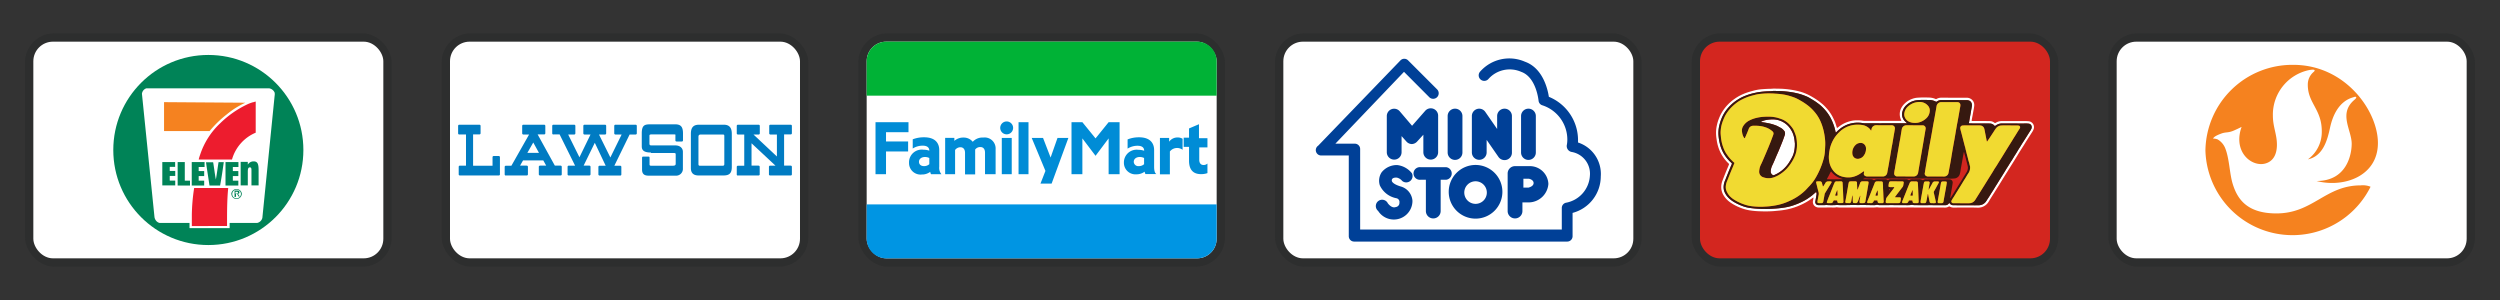 <svg xmlns="http://www.w3.org/2000/svg" viewBox="0 0 600 72"><rect x="0" y="0" width="600" height="72" fill="#333333" stroke="none"/><defs><style>.bca5f8c7-e46b-43da-8384-261a19ce84f8{fill:#1b1e20;opacity:0.24;}.a3a64d1e-0a2c-4ba4-825b-218eaa6daad5,.b2536eeb-5ac5-48dc-9293-83492ca16dc6{fill:#fff;}.af047a11-55f6-4d12-bec8-6e3b648dbe6d{fill:#008357;}.a5e34bf3-a6d8-4e22-85cf-cd648e76682f{fill:#ed1c2e;}.adfa45ef-12e8-43ee-82f8-bef8009041c5{fill:#f58220;}.e39e5b7d-74cc-4569-ba27-00ae213eea9b{fill:#007bc2;}.aa6ea0d6-245d-4901-9238-0280419be06d{fill:#00b236;}.ef444198-8a98-4d88-8ce8-7db9f4cb8f24{fill:#0095e3;}.faa1aa9a-75b5-4076-8572-20856530d4d4{fill:#008cd6;}.a746a9c3-f336-4893-a1e5-1a90e89646ac{fill:#004097;}.f1c8ea2c-13c2-46d4-baf1-922d21b62df2{fill:#d3261f;}.a47548bd-d016-4a01-b4c6-283ef85bf2f6,.b2536eeb-5ac5-48dc-9293-83492ca16dc6,.f8f8811f-083b-4da2-9317-58afb8cf05c3{fill-rule:evenodd;}.a47548bd-d016-4a01-b4c6-283ef85bf2f6{fill:#361910;}.f8f8811f-083b-4da2-9317-58afb8cf05c3{fill:#f1da31;}.fe0f19e4-4e84-4115-a298-52c6d16217a0{fill:#f5821f;}</style></defs><g id="baf6c001-6b49-42cd-ac19-2ba338f71754" data-name="レイヤー 20"><rect class="bca5f8c7-e46b-43da-8384-261a19ce84f8" x="6" y="8" width="88" height="56" rx="7"/><rect class="a3a64d1e-0a2c-4ba4-825b-218eaa6daad5" x="8" y="10" width="84" height="52" rx="4.7"/><circle class="af047a11-55f6-4d12-bec8-6e3b648dbe6d" cx="50" cy="36" r="22.811"/><path class="a3a64d1e-0a2c-4ba4-825b-218eaa6daad5" d="M62.968,52.28a1.621,1.621,0,0,1-1.251,1.227h-6.6V54.758H45.484V53.507H38.282a1.598,1.598,0,0,1-.695-.394,1.876,1.876,0,0,1-.509-.996L34.067,22.522a1.552,1.552,0,0,1,1.042-1.32H64.613a1.714,1.714,0,0,1,1.297,1.019,2.131,2.131,0,0,1,0,.764Z"/><path class="a5e34bf3-a6d8-4e22-85cf-cd648e76682f" d="M61.394,31.832a9.888,9.888,0,0,0-5.72,6.461H47.684a8.431,8.431,0,0,1,.324-1.088,18.017,18.017,0,0,1,4.794-7.573A23.992,23.992,0,0,1,59.448,25a9.379,9.379,0,0,1,1.274-.463c.208,0,.394-.139.648-.162v7.457"/><path class="adfa45ef-12e8-43ee-82f8-bef8009041c5" d="M58.893,24.653a19.638,19.638,0,0,0-4.446,2.779,26.238,26.238,0,0,0-4.145,4.029H39.371V24.514Z"/><path class="af047a11-55f6-4d12-bec8-6e3b648dbe6d" d="M53.705,38.918c-.255,1.876-.533,3.728-.88,5.604H50.278C50,42.646,49.699,40.794,49.444,38.941h1.714c.232,1.389.394,2.802.648,4.145.255-1.366.417-2.779.648-4.168h1.181M42.057,40.053h-1.32v.973h1.32v1.204h-1.32v1.112h1.32V44.499H38.954V38.895h3.08v1.181m6.947,0H47.684v.973h1.32v1.204h-1.32v1.112h1.32v1.158H46.017V38.895h3.08v1.181m8.128,0H55.882v.973h1.32v1.204h-1.32v1.112h1.32v1.158h-3.08V38.895h3.103v1.181m-14.589-1.181h1.714v4.469H45.6v1.158H42.636V38.895M59.472,39.52a1.575,1.575,0,0,1,1.413-.787c.996,0,1.181.718,1.181,2.154V44.499H60.352V41.002c0-.509,0-.834-.394-.834s-.486.394-.486,1.042V44.499H57.758V38.848h1.714V39.52m-2.709,6.947c.185,0,.347,0,.347-.232s-.162-.208-.301-.208h-.301v.44h.255m-.255.811H56.299V45.726h.648c.347,0,.509.139.509.394a.347.347,0,0,1-.347.394h0l.417.648h-.255l-.371-.625h-.255v.625Zm.255.324A1.065,1.065,0,0,0,57.827,46.56a1.042,1.042,0,0,0-2.084,0h0a1.019,1.019,0,0,0,.973,1.042h.046Zm-1.251-1.135a1.274,1.274,0,0,1,2.524,0,1.297,1.297,0,0,1-1.251,1.297h0a1.251,1.251,0,0,1-1.251-1.227Z"/><path class="a5e34bf3-a6d8-4e22-85cf-cd648e76682f" d="M46.04,54.248V51.562a46.156,46.156,0,0,1,.556-6.438h8.175c-.301,3.034-.278,6.067-.278,9.124Z"/><rect class="bca5f8c7-e46b-43da-8384-261a19ce84f8" x="106" y="8" width="88" height="56" rx="7"/><rect class="a3a64d1e-0a2c-4ba4-825b-218eaa6daad5" x="108" y="10" width="84" height="52" rx="4.7"/><path class="e39e5b7d-74cc-4569-ba27-00ae213eea9b" d="M156.264,36.719h5.437c.467,0,.467.14.467.397V39.099c0,.49,0,.677-.817.677h-5.017c-.187,0-.443,0-.443-.303v-1.54c0-.257,0-.35-.35-.35h-1.12c-.163,0-.327,0-.327.35v2.753c0,.91.373,1.47,1.54,1.47h6.463a1.633,1.633,0,0,0,1.797-1.727v-3.99c0-.863-.653-1.54-1.82-1.54h-5.67c-.28,0-.537,0-.537-.443v-1.82c0-.21,0-.373.467-.373h5.367c.513,0,.397,0,.397.467v.957c0,.28.233.28.49.28h1.003c.28,0,.327-.14.327-.35v-1.61c0-1.61-.56-2.17-1.89-2.17h-5.67c-1.47,0-2.333,0-2.333,2.17v3.127c0,1.003.63,1.47,2.193,1.47m11.41-.373V32.846c0-.467.257-.56.537-.56h5.203c.35,0,.467,0,.467.373v6.72c0,.397-.233.397-.467.397h-5.227c-.35,0-.513,0-.513-.42Zm0,5.88h5.997c1.33,0,2.007-.443,2.007-2.03v-7.98c0-1.47-.607-2.17-1.937-2.17h-5.903c-1.237,0-1.983.513-1.983,2.17v8.237c0,1.027.467,1.773,1.843,1.773m-57.423-9.847h1.61v7.49h-1.47a.28.28,0,0,0-.28.28V41.829a.257.257,0,0,0,.28.28h9.333a.257.257,0,0,0,.28-.28V37.722a.28.28,0,0,0-.28-.28h-1.213a.28.28,0,0,0-.28.28v2.053h-4.667V32.262h1.517a.28.28,0,0,0,.28-.28V30.209a.28.28,0,0,0-.28-.28h-4.83a.28.28,0,0,0-.28.28v1.797a.28.28,0,0,0,.28.28M127.984,34.199l1.377,2.497h-2.8Zm-6.58,7.91h4.947a.28.28,0,0,0,.35-.28V40.032a.28.28,0,0,0-.28-.28h-1.61l.723-1.26h4.853l.7,1.26h-1.493a.28.28,0,0,0-.28.28V41.829a.28.28,0,0,0,.28.28h4.947a.257.257,0,0,0,.28-.28V40.032a.28.28,0,0,0-.28-.28h-1.377l-4.13-7.49h1.563a.28.28,0,0,0,.28-.28V30.209a.28.28,0,0,0-.28-.28h-4.993a.28.28,0,0,0-.28.28v1.797a.28.28,0,0,0,.28.28h1.377l-4.247,7.49h-1.33a.28.28,0,0,0-.28.28v1.797a.28.28,0,0,0,.28.28m11.41-9.87h1.493l3.71,7.49h-1.517a.28.28,0,0,0-.28.28V41.829a.257.257,0,0,0,.28.28h4.947a.28.28,0,0,0,.28-.28V40.032a.28.28,0,0,0-.28-.28h-1.377l2.683-5.483,2.613,5.507h-1.47a.28.28,0,0,0-.28.28h0v1.797a.28.28,0,0,0,.28.28h4.947a.257.257,0,0,0,.28-.28V40.056a.28.28,0,0,0-.28-.28h-1.4l3.663-7.49h1.447a.28.28,0,0,0,.28-.28h0V30.209a.28.28,0,0,0-.28-.28h-4.853a.28.28,0,0,0-.28.28h0v1.797a.28.28,0,0,0,.28.28h1.493l-2.707,5.507-2.73-5.507h1.447a.28.28,0,0,0,.28-.28h0V30.209a.28.28,0,0,0-.28-.28h-4.923a.28.28,0,0,0-.28.28v1.797a.28.28,0,0,0,.28.28h1.447l-2.66,5.46-2.707-5.46h1.447a.28.28,0,0,0,.28-.28V30.209a.28.28,0,0,0-.28-.28h-4.993a.28.28,0,0,0-.28.28v1.797a.28.28,0,0,0,.28.28M177.101,42.109h4.947a.257.257,0,0,0,.28-.28V40.032a.28.28,0,0,0-.28-.28h-1.68V34.386l5.74,5.367h-1.283a.28.28,0,0,0-.28.28V41.829a.257.257,0,0,0,.28.28h4.947a.257.257,0,0,0,.28-.28V40.032a.28.28,0,0,0-.28-.28h-1.587v-7.49h1.587a.28.28,0,0,0,.28-.28V30.209a.28.28,0,0,0-.28-.28h-4.877a.28.28,0,0,0-.28.28v1.797a.28.28,0,0,0,.28.28h1.563V37.559l-5.623-5.273h1.237a.28.28,0,0,0,.28-.28V30.209a.28.28,0,0,0-.28-.28h-4.97a.28.28,0,0,0-.28.28h0v1.797a.28.28,0,0,0,.28.28h1.517v7.49h-1.517a.28.28,0,0,0-.28.28h0v1.797a.257.257,0,0,0,.28.28"/><rect class="bca5f8c7-e46b-43da-8384-261a19ce84f8" x="206" y="8" width="88" height="56" rx="7"/><rect class="a3a64d1e-0a2c-4ba4-825b-218eaa6daad5" x="208" y="10" width="84" height="52" rx="4.7"/><path class="aa6ea0d6-245d-4901-9238-0280419be06d" d="M291.998,14.681A4.699,4.699,0,0,0,287.3,10H212.7a4.699,4.699,0,0,0-4.698,4.681V22.959h83.996Z"/><path class="ef444198-8a98-4d88-8ce8-7db9f4cb8f24" d="M208.002,57.319A4.699,4.699,0,0,0,212.7,62h74.6a4.699,4.699,0,0,0,4.698-4.681V49.063H208.002Z"/><path class="faa1aa9a-75b5-4076-8572-20856530d4d4" d="M210.124,29.325V41.813h2.52V36.354h5.305V33.944h-5.305V31.734h5.393V29.325ZM225.42,40.023V36c0-1.348-.685-3.05-3.625-3.05a7.339,7.339,0,0,0-2.741.486v2.21a4.421,4.421,0,0,1,2.409-.685c.796,0,1.569.265,1.569,1.194a4.421,4.421,0,0,0-1.393-.221,3.05,3.05,0,0,0-3.47,3.161,2.763,2.763,0,0,0,3.095,2.785,3.227,3.227,0,0,0,1.989-.641,1.547,1.547,0,0,0,.199.575h2.498A2.339,2.339,0,0,1,225.42,40.023Zm-4.863-1.194c0-.685.597-1.149,1.437-1.149a2.21,2.21,0,0,1,1.039.243v1.481a1.835,1.835,0,0,1-1.26.464C220.977,39.868,220.557,39.426,220.557,38.829ZM276.989,40.023V36c0-1.348-.685-3.05-3.625-3.05a7.361,7.361,0,0,0-2.741.508v2.21a4.421,4.421,0,0,1,2.409-.685c.796,0,1.569.265,1.569,1.194a4.421,4.421,0,0,0-1.393-.221,3.05,3.05,0,0,0-3.47,3.095,2.763,2.763,0,0,0,2.732,2.794q.126.001.252-.009a3.205,3.205,0,0,0,1.989-.641,1.791,1.791,0,0,0,.199.575h2.608C277.21,41.57,276.989,41.062,276.989,40.023Zm-4.885-1.194c0-.685.597-1.149,1.437-1.149a2.21,2.21,0,0,1,1.039.243v1.481a1.835,1.835,0,0,1-1.26.464A1.077,1.077,0,0,1,272.104,38.829Zm-36.14-5.813a3.072,3.072,0,0,0-2.498,1.017,2.785,2.785,0,0,0-2.21-1.017,3.161,3.161,0,0,0-2.21.796v-.729h-2.21v8.731H229.222V36a1.591,1.591,0,0,1,1.26-.663c.707,0,1.127.486,1.127,1.37v5.15h2.431V35.889a1.503,1.503,0,0,1,1.238-.597c.774,0,1.127.553,1.127,1.37v5.15h2.542V35.779a2.63,2.63,0,0,0-2.984-2.763Zm8.488-3.691h2.387V41.813h-2.387ZM262.931,33.215l-3.161-3.89h-2.608V41.813h2.608V33.215l3.161,4.178,3.139-4.178v8.599h2.63V29.325h-2.63Zm-22.502-.111h2.387v8.709h-2.387Zm1.172-3.957a1.547,1.547,0,1,0,1.547,1.547h0A1.547,1.547,0,0,0,241.6,29.148Zm38.992,4.863v-.906h-2.21v8.731h2.387V36.354a2.198,2.198,0,0,1,3.05-.398V33.303a2.211,2.211,0,0,0-1.149-.309A2.431,2.431,0,0,0,280.592,34.011Zm8.267,5.592c-.752,0-1.039-.575-1.039-1.238V35.381h1.967V33.171H287.754V29.811l-2.387,1.017V33.038h-1.282v2.21h1.282V38.586c0,1.813.729,3.205,2.851,3.205a4.421,4.421,0,0,0,1.569-.243V39.249A1.326,1.326,0,0,1,288.859,39.603Zm-39.147,4.465h2.675l4.023-10.964h-2.608l-1.658,4.708-1.813-4.708h-2.719l3.294,7.913Z"/><rect class="bca5f8c7-e46b-43da-8384-261a19ce84f8" x="306" y="8" width="88" height="56" rx="7"/><rect class="a3a64d1e-0a2c-4ba4-825b-218eaa6daad5" x="308" y="10" width="84" height="52" rx="4.7"/><path class="a746a9c3-f336-4893-a1e5-1a90e89646ac" d="M378.727,34.201V33.571a11.246,11.246,0,0,0-7-10.336c-.279-1.82-1.423-6.883-5.739-8.423A9.334,9.334,0,0,0,355.184,17.238a1.335,1.335,0,1,0,2.076,1.68,6.814,6.814,0,0,1,7.817-1.68c3.64,1.283,4.153,6.813,4.177,6.883a1.282,1.282,0,0,0,.816,1.12,8.655,8.655,0,0,1,6.09,8.26,7.094,7.094,0,0,1-.14,1.4,1.447,1.447,0,0,0,1.144,1.563,5.296,5.296,0,0,1,4.409,5.74,7,7,0,0,1-5.67,6.44,1.283,1.283,0,0,0-1.073,1.283v5.157H326.437V35.764a1.283,1.283,0,0,0-1.283-1.283h-4.666L336.96,17.238l6.113,6.136a1.33,1.33,0,0,0,1.867-1.89l-7-7a1.284,1.284,0,0,0-1.815-.005l-.005.005L316.357,34.971a1.284,1.284,0,0,0,.91,2.333h6.44V56.695a1.283,1.283,0,0,0,1.283,1.283h51.146a1.283,1.283,0,0,0,1.283-1.283v-5.6a9.077,9.077,0,0,0,6.767-8.75A7.932,7.932,0,0,0,378.727,34.201Zm-23.706,4.153a1.773,1.773,0,0,0,1.773-1.773V33.571L359.641,37.678a1.773,1.773,0,0,0,3.22-1.027V27.855a1.773,1.773,0,1,0-3.547,0v3.103l-2.847-4.106a1.764,1.764,0,0,0-3.22.98v8.75A1.773,1.773,0,0,0,355.021,38.355Zm13.58-1.75v-8.75a1.773,1.773,0,0,0-3.547,0v8.75a1.773,1.773,0,0,0,3.547,0Zm-33.367,6.02a2.336,2.336,0,0,1,1.283.793,1.517,1.517,0,0,0,2.334-1.843,5.276,5.276,0,0,0-3.523-1.96,4.669,4.669,0,0,0-3.547,1.517l-.163.187a3.663,3.663,0,0,0-.467,3.15,5.505,5.505,0,0,0,3.967,3.103.911.911,0,0,1,.747,1.048l-.001.002a1.003,1.003,0,0,1-.887,1.073c-.746.28-1.446-.327-1.89-.887a1.517,1.517,0,1,0-2.333,1.82,4.471,4.471,0,0,0,8.236-2.426,3.85,3.85,0,0,0-2.917-3.477c-1.703-.537-1.96-1.097-2.007-1.213C334.021,43.395,333.811,42.554,335.234,42.624Zm13.977-4.247a1.773,1.773,0,0,0,1.773-1.773v-8.75a1.773,1.773,0,1,0-3.547,0v8.75A1.773,1.773,0,0,0,349.21,38.378Zm-7.606-6.043v4.2a1.773,1.773,0,1,0,3.547,0V27.855a1.773,1.773,0,0,0-3.08-1.284l-3.174,3.617-2.963-3.477a1.763,1.763,0,0,0-3.104,1.144v8.68a1.773,1.773,0,1,0,3.547.003v-3.876l1.144,1.283a1.772,1.772,0,0,0,1.283.63,1.796,1.796,0,0,0,1.283-.583Zm-2.346,9.11a1.516,1.516,0,0,0,1.692,1.693h1.26v7.513a1.773,1.773,0,1,0,3.547.003V43.138h1.33a1.517,1.517,0,0,0,0-3.01h-6.137A1.517,1.517,0,0,0,339.258,41.445Zm14.876-1.854a6.44,6.44,0,1,0,6.439,6.44A6.44,6.44,0,0,0,354.134,39.591Zm0,9.334a2.707,2.707,0,1,1,2.706-2.707A2.707,2.707,0,0,1,354.134,48.925Zm7.7-7.28v9.006a1.773,1.773,0,1,0,3.546,0V48.574h1.681a4.784,4.784,0,0,0,4.55-4.433,4.456,4.456,0,0,0-4.526-4.27h-3.478A1.773,1.773,0,0,0,361.834,41.645Zm3.779,1.26h1.354s1.097.21,1.097,1.027c0,.816-1.167,1.073-1.167,1.073v.023h-1.283Z"/><rect class="bca5f8c7-e46b-43da-8384-261a19ce84f8" x="406" y="8" width="88" height="56" rx="7"/><rect class="f1c8ea2c-13c2-46d4-baf1-922d21b62df2" x="408" y="10" width="84" height="52" rx="4.7"/><path class="b2536eeb-5ac5-48dc-9293-83492ca16dc6" d="M435.218,47.393a1.108,1.108,0,0,0-.305.2c-.416.302-.845.582-1.286.847a14.972,14.972,0,0,1-1.488.762,15.197,15.197,0,0,1-3.866,1.174c-.849.144-1.703.207-2.558.287a26.952,26.952,0,0,1-3.059.053,19.48,19.48,0,0,1-2.827-.246,10.622,10.622,0,0,1-2.258-.658A11.275,11.275,0,0,1,415.32,48.616a5.616,5.616,0,0,1-1.649-1.718,3.774,3.774,0,0,1-.575-1.916,4.356,4.356,0,0,1,.324-1.697c.188-.462.355-.932.543-1.395.306-.755.622-1.507.934-2.26.106-.256.108-.256-.093-.452a9.295,9.295,0,0,1-1.834-2.462,9.895,9.895,0,0,1-.944-2.99c-.063-.406-.126-.815-.155-1.223a8.068,8.068,0,0,1,.09-1.975,10.585,10.585,0,0,1,.668-2.3,9.96,9.96,0,0,1,1.188-2.103,10.938,10.938,0,0,1,1.355-1.501,10.727,10.727,0,0,1,1.153-.917,11.421,11.421,0,0,1,1.414-.849,13.91,13.91,0,0,1,2.407-.907c.424-.12.849-.236,1.277-.333a10.177,10.177,0,0,1,1.369-.198c.717-.06,1.434-.102,2.155-.113.33-.006.661-.051.989-.04.411.015.822.013,1.232.023a21.059,21.059,0,0,1,4.08.509,11.711,11.711,0,0,1,2.665.904,19.284,19.284,0,0,1,2.399,1.432c.407.281.775.603,1.157.912a9.35,9.35,0,0,1,.805.812,9.525,9.525,0,0,1,1.02,1.296,8.492,8.492,0,0,1,.695,1.223c.129.28.274.552.392.837.174.423.285.865.429,1.296.011.035.022.07.032.105.024.088.072.105.144.051.089-.065.181-.126.265-.197a7.235,7.235,0,0,1,2.523-1.315,6.297,6.297,0,0,1,1.867-.28,8.297,8.297,0,0,1,1.557.113,3.825,3.825,0,0,0,.682.015q2.148.008,4.297.012c1.3.002,2.6-.001,3.9-.002.023,0,.044-0.0.066-.001.213-.006.216-.012.124-.205a3.205,3.205,0,0,1,.136-3.062,4.165,4.165,0,0,1,.728-.904,4.981,4.981,0,0,1,1.758-1.103,4.735,4.735,0,0,1,1.285-.289,22.883,22.883,0,0,1,2.664-.035,4.231,4.231,0,0,1,1.675.326.274.274,0,0,0,.269-.007,2.415,2.415,0,0,1,1.228-.29c1.983.01,3.966.01,5.95.016a1.818,1.818,0,0,1,1.03.266,1.709,1.709,0,0,1,.82,1.686c-.057.594-.192,1.174-.293,1.759-.085.492-.184.981-.275,1.472-.018.094-.03.188-.041.283a.093.093,0,0,0,.099.115c.059.003.117.003.176.003q1.851.005,3.702.006a5.243,5.243,0,0,1,.615.038,1.662,1.662,0,0,1,.825.344.301.301,0,0,0,.397.02,2.445,2.445,0,0,1,.661-.295,3.107,3.107,0,0,1,.828-.099q2.434-.005,4.869.006a10.914,10.914,0,0,1,1.474.033,1.424,1.424,0,0,1,1.196,1.99,3.363,3.363,0,0,1-.343.639c-.467.729-.936,1.457-1.401,2.188-.185.291-.359.589-.542.881-.503.802-1.022,1.594-1.508,2.406-.483.805-.982,1.602-1.482,2.397-.376.596-.744,1.196-1.121,1.792-.57.899-1.12,1.809-1.682,2.713-.5.804-1.006,1.603-1.508,2.406-.385.616-.778,1.228-1.149,1.852a2.961,2.961,0,0,1-1.757,1.376,3.696,3.696,0,0,1-1.18.095c-.91-.028-1.821-.018-2.731-.019q-1.376-.001-2.752.008a1.73,1.73,0,0,1-.947-.24.203.203,0,0,0-.244-0,1.581,1.581,0,0,1-.922.238c-1.006-.011-2.013.003-3.019-.009-1.409-.018-2.819.025-4.227-.005-.43-.009-.859-.009-1.29-.006-1.784.014-3.569-.006-5.354-0-.588.002-1.174.014-1.762.012a.958.958,0,0,1-.219-.008,2.384,2.384,0,0,0-.785-.02c-.674.056-1.351.017-2.027.022-.668.006-1.336-.003-2.005-.003q-2.335-.001-4.669-.001a2.117,2.117,0,0,1-.503-.043.285.285,0,0,0-.13-.009,4.744,4.744,0,0,1-1.141.048c-1.042.003-2.084.009-3.127.008a1.41,1.41,0,0,1-.976-.34,1.302,1.302,0,0,1-.422-1.275c.029-.166.061-.333.089-.499A.742.742,0,0,0,435.218,47.393Zm22.432-17.862c-.005.014-.011.03-.017.044-.078.005-.157.014-.235.014-.308.001-.615-0-.923-.001-1.283-.001-2.566.003-3.848-.006-.63-.004-1.258.025-1.889.006-.606-.018-1.214.003-1.821.003-.366,0-.731-.016-1.096-.008a4.242,4.242,0,0,1-.852-.056,7.016,7.016,0,0,0-3.631.38,7.49,7.49,0,0,0-1.376.735,8.499,8.499,0,0,0-1.121.956c-.054.049-.105.103-.161.15-.059.05-.108.04-.131-.039-.012-.042-.026-.084-.034-.127a9.231,9.231,0,0,0-.398-1.46,12.27,12.27,0,0,0-.934-2.102,9.846,9.846,0,0,0-.833-1.228,11.351,11.351,0,0,0-.953-1.049,8.776,8.776,0,0,0-.883-.781c-.284-.204-.559-.421-.852-.612-.397-.259-.802-.506-1.212-.745a6.866,6.866,0,0,0-.751-.407,16.863,16.863,0,0,0-1.834-.663,18.246,18.246,0,0,0-2.758-.527A21.643,21.643,0,0,0,426.259,21.833a6.881,6.881,0,0,0-.9.011c-.373.05-.746.053-1.118.066a20.768,20.768,0,0,0-2.142.202c-.386.054-.763.147-1.144.228A13.792,13.792,0,0,0,418.837,23a9.543,9.543,0,0,0-1.761.898,10.09,10.09,0,0,0-.923.639,10.691,10.691,0,0,0-2.013,2.113,9.022,9.022,0,0,0-.999,1.855,12.059,12.059,0,0,0-.559,1.852,7.71,7.71,0,0,0-.141,2.078,11.869,11.869,0,0,0,.305,1.954,8.482,8.482,0,0,0,.878,2.34,9.148,9.148,0,0,0,1.919,2.361.229.229,0,0,1,.084.288c-.026.06-.044.124-.071.185-.11.248-.229.492-.331.744-.393.972-.786,1.945-1.17,2.92a4.314,4.314,0,0,0-.361,1.265,3.362,3.362,0,0,0,.095,1.308,4.206,4.206,0,0,0,.734,1.316,6.121,6.121,0,0,0,1.719,1.419,13.146,13.146,0,0,0,1.683.808,8.355,8.355,0,0,0,2.01.557,24.883,24.883,0,0,0,3.598.251c.337,0,.676.006,1.013-.005.571-.021,1.142-.062,1.712-.105.746-.056,1.489-.144,2.226-.272a12.168,12.168,0,0,0,1.624-.391,16.529,16.529,0,0,0,2.03-.787,11.9,11.9,0,0,0,2.149-1.241c.243-.186.51-.343.733-.55.236-.217.487-.415.723-.632.108-.099.137-.083.194.059a.961.961,0,0,1,.019.542c-.089.513-.186,1.026-.262,1.541a.724.724,0,0,0,.744.915c.044.003.088.005.132.005.382 0.0.764-.005,1.145.003.25.006.5-.048.746-.026a15.772,15.772,0,0,0,1.914.016,7.346,7.346,0,0,1,.88-.012c.547.046,1.1.019,1.651.016.836-.004,1.672-.044,2.509-.023.249.006.499.021.747.01.646-.028,1.292-.015,1.937 0.0.47.011.94.012,1.409.016a2.274,2.274,0,0,0,.658-.028,1.149,1.149,0,0,1,.708.012.764.764,0,0,0,.24.018c.75-.002,1.498.014,2.247-.007.55-.015,1.1.003,1.651.005.764.003,1.527.01,2.291.003a9.432,9.432,0,0,0,1.188-.017,1.67,1.67,0,0,1,.776.003.784.784,0,0,0,.24.017c1.05.004,2.1.012,3.15.005.306-.002.611-.01.917-.005,1.108.019,2.216.012,3.324.007a.881.881,0,0,0,.707-.299c.069-.082.139-.163.204-.242.019.008.029.008.033.013a1.003,1.003,0,0,1,.07.084,1.03,1.03,0,0,0,.907.446c.425.006.851.015,1.277.014.96-.002,1.92-.005,2.88.006.638.008,1.278.016,1.916-.005a2.132,2.132,0,0,0,1.759-.928c.161-.227.291-.473.45-.7.375-.534.687-1.106,1.048-1.649.331-.5.623-1.026.948-1.53.282-.437.548-.884.823-1.325.387-.623.778-1.242,1.164-1.865.212-.343.403-.699.628-1.034.355-.528.663-1.086,1.022-1.613.333-.49.607-1.019.935-1.513.336-.505.622-1.042.956-1.55.226-.342.432-.697.649-1.044.124-.198.254-.392.379-.59.4-.63.804-1.257,1.195-1.892.212-.343.454-.667.634-1.029a1.016,1.016,0,0,0,.107-.679.8.8,0,0,0-.765-.65,6.779,6.779,0,0,0-1.142-.024c-1.739-.006-3.479-.014-5.217-.014a2.381,2.381,0,0,0-.78.121,3.304,3.304,0,0,0-.789.43c-.093.064-.152.077-.239-.023a1.468,1.468,0,0,0-1.123-.518c-.572-.011-1.144-.02-1.716-.015q-1.53.012-3.06-.008c-.194-.002-.229-.048-.195-.244.12-.69.245-1.379.366-2.069q.157-.897.312-1.795a1.398,1.398,0,0,0-.087-.797,1.008,1.008,0,0,0-.655-.602,2.079,2.079,0,0,0-.629-.086q-1.047-.001-2.092-.003c-1.255-.003-2.511-.009-3.765-.011a1.788,1.788,0,0,0-1.139.341.25.25,0,0,1-.316.022,3.433,3.433,0,0,0-1.632-.376c-.872-.01-1.744-.037-2.616.024a4.969,4.969,0,0,0-1.328.291,4.112,4.112,0,0,0-1.274.769,3.232,3.232,0,0,0-1.124,1.72,2.292,2.292,0,0,0,.667,2.353C457.381,29.285,457.517,29.407,457.65,29.531Z"/><path class="b2536eeb-5ac5-48dc-9293-83492ca16dc6" d="M430.772,34.635a7.908,7.908,0,0,1-.283,2.132,5.195,5.195,0,0,1-.456,1.094,13.893,13.893,0,0,1-.759,1.287,8.167,8.167,0,0,1-1.683,1.817,7.333,7.333,0,0,1-1.818,1.062.339.339,0,0,1-.329-.034.946.946,0,0,1-.474-.898,3.732,3.732,0,0,1,.423-1.507c.214-.457.42-.916.611-1.383.346-.847.739-1.674,1.083-2.522.366-.902.748-1.798,1.065-2.72.054-.159.108-.319.169-.476a1.278,1.278,0,0,0,.063-.709.646.646,0,0,0-.102-.265,2.743,2.743,0,0,0-1.03-.894c-.283-.137-.544-.311-.836-.434a11.128,11.128,0,0,0-2.295-.662c-.424-.081-.85-.151-1.278-.207a.649.649,0,0,1-.108-.019c-.067-.023-.083-.068-.02-.108a1.243,1.243,0,0,1,.216-.107,4.865,4.865,0,0,1,1.186-.32,8.985,8.985,0,0,1,1.358-.108,5.101,5.101,0,0,1,4.327,2.446,5.518,5.518,0,0,1,.751,1.796,8.854,8.854,0,0,1,.192,1.282A1.955,1.955,0,0,1,430.772,34.635Z"/><path class="a47548bd-d016-4a01-b4c6-283ef85bf2f6" d="M457.65,29.531c-.132-.125-.269-.246-.397-.375a2.292,2.292,0,0,1-.667-2.353,3.232,3.232,0,0,1,1.124-1.72,4.112,4.112,0,0,1,1.274-.769,4.969,4.969,0,0,1,1.328-.291c.872-.06,1.744-.033,2.616-.024a3.433,3.433,0,0,1,1.632.376.25.25,0,0,0,.316-.022,1.788,1.788,0,0,1,1.139-.341c1.255.002,2.51.008,3.765.011q1.046.003,2.092.003a2.079,2.079,0,0,1,.629.086,1.008,1.008,0,0,1,.655.602,1.398,1.398,0,0,1,.087.797q-.156.898-.312,1.795c-.121.69-.245,1.38-.366,2.069-.034.196.001.242.195.244q1.531.018,3.06.008c.572-.006,1.144.004,1.716.015a1.468,1.468,0,0,1,1.123.518c.086.099.145.087.239.023a3.304,3.304,0,0,1,.789-.43,2.381,2.381,0,0,1,.78-.121c1.739-0,3.478.008,5.217.014a6.779,6.779,0,0,1,1.142.024.8.8,0,0,1,.765.65,1.016,1.016,0,0,1-.107.679c-.18.362-.422.686-.634,1.029-.391.635-.795,1.262-1.195,1.892-.125.198-.255.391-.379.59-.217.347-.423.702-.649,1.044-.334.507-.62,1.045-.956,1.55-.329.494-.602,1.023-.935,1.513-.359.528-.666,1.085-1.022,1.613-.224.334-.416.691-.628,1.034-.385.623-.777,1.243-1.164,1.865-.275.441-.541.888-.823,1.325-.325.505-.617,1.03-.948,1.53-.361.543-.673,1.115-1.048,1.649-.159.227-.289.473-.45.7a2.132,2.132,0,0,1-1.759.928c-.638.021-1.278.013-1.916.005-.961-.011-1.92-.008-2.88-.006-.426.001-.852-.008-1.277-.014a1.03,1.03,0,0,1-.907-.446,1.003,1.003,0,0,0-.07-.084c-.004-.005-.014-.006-.033-.013-.066.078-.136.16-.204.242a.881.881,0,0,1-.707.299c-1.108.005-2.216.012-3.324-.007-.306-.005-.611.003-.917.005-1.05.007-2.1-.001-3.15-.005a.784.784,0,0,1-.24-.017,1.67,1.67,0,0,0-.776-.003,9.432,9.432,0,0,1-1.188.017c-.764.007-1.527-0-2.291-.003-.55-.002-1.101-.02-1.651-.005-.749.021-1.497.005-2.247.007a.764.764,0,0,1-.24-.018,1.149,1.149,0,0,0-.708-.012,2.274,2.274,0,0,1-.658.028c-.469-.004-.939-.005-1.409-.016-.645-.015-1.291-.028-1.937-0-.249.011-.498-.004-.747-.01-.836-.021-1.673.019-2.509.023-.551.003-1.104.03-1.651-.016a7.346,7.346,0,0,0-.88.012,15.772,15.772,0,0,1-1.914-.016c-.246-.022-.496.031-.746.026-.382-.008-.763-.003-1.145-.003-.044,0-.088-.002-.132-.005a.724.724,0,0,1-.744-.915c.077-.515.173-1.028.262-1.541a.961.961,0,0,0-.019-.542c-.057-.142-.086-.158-.194-.059-.236.216-.487.414-.723.632-.223.206-.49.364-.733.55a11.9,11.9,0,0,1-2.149,1.241,16.529,16.529,0,0,1-2.03.787,12.168,12.168,0,0,1-1.624.391c-.737.129-1.479.216-2.226.272-.571.043-1.141.084-1.712.105-.337.012-.676.005-1.013.005a24.883,24.883,0,0,1-3.598-.251,8.355,8.355,0,0,1-2.01-.557,13.146,13.146,0,0,1-1.683-.808,6.121,6.121,0,0,1-1.719-1.419,4.206,4.206,0,0,1-.734-1.316,3.362,3.362,0,0,1-.095-1.308,4.314,4.314,0,0,1,.361-1.265c.384-.975.777-1.948,1.17-2.92.102-.252.221-.496.331-.744.027-.06.045-.124.071-.185a.229.229,0,0,0-.084-.288,9.148,9.148,0,0,1-1.919-2.361A8.482,8.482,0,0,1,412.747,34.389a11.869,11.869,0,0,1-.305-1.954,7.71,7.71,0,0,1,.141-2.078,12.059,12.059,0,0,1,.559-1.852,9.022,9.022,0,0,1,.999-1.855,10.691,10.691,0,0,1,2.013-2.113,10.09,10.09,0,0,1,.923-.639A9.543,9.543,0,0,1,418.837,23a13.792,13.792,0,0,1,2.119-.66c.381-.081.758-.175,1.144-.228a20.768,20.768,0,0,1,2.142-.202c.371-.013.745-.016,1.118-.066a6.881,6.881,0,0,1,.9-.011,21.643,21.643,0,0,1,2.847.176,18.246,18.246,0,0,1,2.758.527,16.863,16.863,0,0,1,1.834.663,6.866,6.866,0,0,1,.751.407c.41.238.815.485,1.212.745.292.191.568.408.852.612a8.776,8.776,0,0,1,.883.781,11.351,11.351,0,0,1,.953,1.049,9.846,9.846,0,0,1,.833,1.228,12.27,12.27,0,0,1,.934,2.102,9.231,9.231,0,0,1,.398,1.46c.009.043.022.085.034.127.024.079.072.089.131.039.056-.047.107-.101.161-.15a8.499,8.499,0,0,1,1.121-.956,7.49,7.49,0,0,1,1.376-.735,7.016,7.016,0,0,1,3.631-.38,4.242,4.242,0,0,0,.852.056c.366-.008.731.008,1.096.008.607,0,1.215-.021,1.821-.003.631.019,1.259-.01,1.889-.006,1.283.008,2.566.005,3.848.006.308 0.0.615.002.923.001.079,0,.157-.01.235-.014C457.639,29.561,457.645,29.545,457.65,29.531Zm-34.876,20.086c.388.004.776-.037,1.163-.052a18.184,18.184,0,0,0,2.785-.39,13.104,13.104,0,0,0,2.702-.925,14.234,14.234,0,0,0,1.526-.784,12.336,12.336,0,0,0,2.272-1.729c.34-.324.641-.686.971-1.019a10.684,10.684,0,0,0,1.535-2.004,17.81,17.81,0,0,0,.906-1.736,18.729,18.729,0,0,0,.994-2.702,9.148,9.148,0,0,0,.334-1.792c.042-.505.065-1.01.088-1.515a10.596,10.596,0,0,0-.066-1.756,15.933,15.933,0,0,0-.331-1.906,12.986,12.986,0,0,0-.734-2.187,9.152,9.152,0,0,0-1.427-2.261,10.325,10.325,0,0,0-1.491-1.459,14.461,14.461,0,0,0-1.843-1.234,11.796,11.796,0,0,0-1.246-.653q-.612-.25-1.244-.441a13.026,13.026,0,0,0-1.495-.367,17.188,17.188,0,0,0-1.968-.218c-.352-.02-.703-.064-1.055-.064-.527.001-1.055-.011-1.584.02-.535.033-1.067.075-1.597.156-.473.073-.931.209-1.393.326q-.543.138-1.074.327a13.717,13.717,0,0,0-1.51.666,7.374,7.374,0,0,0-1.106.678,12.475,12.475,0,0,0-1.319,1.13,9.022,9.022,0,0,0-1.488,1.973,9.842,9.842,0,0,0-.537,1.202,7.991,7.991,0,0,0-.56,2.272,5.828,5.828,0,0,0-.032.919c.015.257.048.511.067.765.028.382.104.754.167,1.13a9.262,9.262,0,0,0,.366,1.29,7.267,7.267,0,0,0,.765,1.599c.093.151.215.279.304.43a8.992,8.992,0,0,0,1.082,1.26,4.122,4.122,0,0,0,.482.444.143.143,0,0,1,.051.201c-.162.377-.302.763-.466,1.14-.418.962-.799,1.937-1.184,2.912a4.412,4.412,0,0,0-.39,1.367,2.464,2.464,0,0,0,.124,1.081,3.679,3.679,0,0,0,.405.801,4.114,4.114,0,0,0,.391.527,6.102,6.102,0,0,0,.866.739,10.973,10.973,0,0,0,2.137,1.104c.102.041.207.074.309.114a9.062,9.062,0,0,0,2.545.549A16.517,16.517,0,0,0,422.774,49.617Zm27.23-7.269v.005c.623,0,1.245-.003,1.868.001a1.058,1.058,0,0,0,1.064-.87c.091-.483.165-.968.264-1.45.119-.582.201-1.172.306-1.756.214-1.183.383-2.374.618-3.555.141-.705.238-1.418.362-2.126.098-.557.206-1.111.286-1.671a.74.74,0,0,0-.373-.779.998.998,0,0,0-.515-.088c-.661-.001-1.322-0-1.982-.002-.521-0-1.042.003-1.563-.006a1.126,1.126,0,0,0-1.182.984c-.009.058-.017.115-.027.174-.008.042-.012.093-.066.102-.051.007-.075-.04-.102-.072a.625.625,0,0,1-.06-.092,1.516,1.516,0,0,0-.298-.35,3.123,3.123,0,0,0-1.743-.81,7.458,7.458,0,0,0-1.951-.011,6.191,6.191,0,0,0-2.038.669,6.056,6.056,0,0,0-1.444,1.061,8.334,8.334,0,0,0-1.298,1.602,8.509,8.509,0,0,0-.887,2.071c-.047.153-.074.312-.107.469a10.642,10.642,0,0,0-.198,1.43,5.838,5.838,0,0,0,.169,1.911,4.83,4.83,0,0,0,.996,1.914,4.048,4.048,0,0,0,1.613,1.14,5.345,5.345,0,0,0,2.743.265,5.614,5.614,0,0,0,2.051-.872c.238-.158.473-.321.71-.481.036-.024.076-.059.12-.038.056.027.046.089.04.137-.016.131-.041.26-.06.39a.513.513,0,0,0,.155.457.938.938,0,0,0,.727.244C448.803,42.35,449.403,42.348,450.004,42.348Zm26.89-8.354a.45.45,0,0,1-.094-.236c-.113-.56-.22-1.122-.331-1.683-.076-.389-.131-.784-.24-1.164a1.021,1.021,0,0,0-.857-.784,4.024,4.024,0,0,0-.637-.034c-.903 0-1.806-.003-2.709-.001-.337.001-.673.006-1.009.03a.597.597,0,0,0-.548.684,6.008,6.008,0,0,0,.229.96q.166.638.331,1.276c.185.709.363,1.419.552,2.128.036.134.091.265.114.401.047.283.134.556.198.834.114.5.258.992.385,1.49a8.897,8.897,0,0,0,.238.914c.124.332.168.683.271,1.02a1.321,1.321,0,0,1,.038.392,2.408,2.408,0,0,1-.427,1.384c-.311.453-.564.942-.866,1.401-.249.378-.479.771-.715,1.158-.385.631-.771,1.261-1.166,1.885-.309.489-.587.998-.918,1.474-.125.181-.228.376-.335.568a.438.438,0,0,0,.387.68c.475-.02.953.001,1.429.004.793.003,1.585.015,2.377.001a1.688,1.688,0,0,0,1.473-.818c.26-.408.514-.821.771-1.231q.747-1.194,1.494-2.387c.261-.417.517-.836.777-1.253.365-.585.735-1.166,1.099-1.752.221-.355.415-.729.652-1.072.393-.568.731-1.17,1.103-1.75.542-.847,1.056-1.711,1.585-2.566.435-.704.877-1.407,1.314-2.111.193-.311.376-.63.577-.935.411-.626.777-1.278,1.194-1.9a1.703,1.703,0,0,0,.151-.268.401.401,0,0,0-.313-.594,2.727,2.727,0,0,0-.307-.026c-.895-.003-1.791-.012-2.687-.009a12.241,12.241,0,0,0-1.255.021,1.682,1.682,0,0,0-1.059.527,4.287,4.287,0,0,0-.476.656q-.61.94-1.23,1.873C477.276,33.448,477.09,33.709,476.894,33.993Zm-12.212,8.365c-.004,0,.033.003.07.004.616.001,1.233.001,1.849.003a1.068,1.068,0,0,0,1.053-.91c.009-.073.023-.145.036-.217.191-1.039.401-2.074.57-3.117.218-1.347.445-2.693.695-4.034.3-1.608.541-3.227.853-4.833.233-1.203.432-2.412.645-3.619a1.738,1.738,0,0,0,.038-.503.654.654,0,0,0-.556-.598,1.778,1.778,0,0,0-.351-.018c-.338.007-.675.008-1.013.007-.895-.002-1.791.008-2.685-.014a1.153,1.153,0,0,0-1.107.962c-.125.838-.294,1.67-.434,2.507-.13.771-.296,1.536-.427,2.307q-.336,1.968-.702,3.933-.29,1.552-.54,3.111c-.143.895-.325,1.782-.474,2.676-.082.49-.167.98-.238,1.472a.646.646,0,0,0,.382.799.771.771,0,0,0,.361.087C463.351,42.357,463.996,42.358,464.682,42.358Zm-7.379-.018v.014c.66,0,1.319.003,1.979-.001a1.077,1.077,0,0,0,.565-.149,1.152,1.152,0,0,0,.52-.855c.151-.859.294-1.72.442-2.58.229-1.323.462-2.644.689-3.968.177-1.033.349-2.068.523-3.101.04-.232.083-.463.118-.695a.775.775,0,0,0-.065-.555.735.735,0,0,0-.677-.374c-.381.006-.763.004-1.144.002-.873-.003-1.746-.007-2.62-.008a1.312,1.312,0,0,0-.457.052,1.106,1.106,0,0,0-.744.877c-.054.272-.094.547-.14.82-.106.634-.194,1.272-.322,1.901-.156.766-.27,1.539-.41,2.307-.141.776-.27,1.555-.407,2.332-.075.426-.154.85-.234,1.275-.061.323-.101.649-.162.973a7.292,7.292,0,0,0-.148.954.681.681,0,0,0,.065.405.726.726,0,0,0,.672.378C455.997,42.335,456.65,42.34,457.303,42.34Zm2.15-12.842a3.685,3.685,0,0,0,.842-.051,4.167,4.167,0,0,0,1.906-.954,2.586,2.586,0,0,0,.945-1.937,1.651,1.651,0,0,0-.339-1.07,2.56,2.56,0,0,0-2.215-1.004,3.881,3.881,0,0,0-1.657.385,4.372,4.372,0,0,0-1.175.837,2.596,2.596,0,0,0-.703,1.389,1.734,1.734,0,0,0-.011.678,1.985,1.985,0,0,0,1.063,1.4A3.039,3.039,0,0,0,459.452,29.497Zm-13.656,16.038a.144.144,0,0,1-.049-.125c-.023-.498-.054-.996-.065-1.494a.349.349,0,0,0-.373-.392,10.762,10.762,0,0,0-1.233.01c-.238.017-.33.102-.387.345-.039.163-.072.329-.101.494-.129.749-.254,1.5-.386,2.248-.101.576-.212,1.15-.315,1.726-.045.256.049.377.305.391.19.01.383-.006.572.01.315.026.47-.11.542-.449.051-.244.081-.493.129-.737a5.406,5.406,0,0,1,.144-.663.104.104,0,0,1,.057.1c.011.255.02.51.028.765a4.28,4.28,0,0,0,.032.699c.042.217.105.268.328.276.139.005.279.002.418.004a.368.368,0,0,0,.332-.178,1.94,1.94,0,0,0,.205-.413c.118-.328.232-.658.353-.986a1.567,1.567,0,0,1,.113-.205.136.136,0,0,1,.035.136c-.043.252-.087.505-.129.757a3.107,3.107,0,0,0-.075.563c.004.23.076.323.3.331a6.394,6.394,0,0,0,.704-.011.426.426,0,0,0,.42-.405q.328-1.909.656-3.819c.036-.21.078-.419.099-.63.026-.257-.048-.343-.301-.351-.381-.013-.763-.018-1.145-.016a.578.578,0,0,0-.589.436c-.112.333-.238.662-.367.988A3.266,3.266,0,0,1,445.796,45.535Zm25.536-9.013c-.042.024-.036.066-.042.1q-.243,1.354-.484,2.706c-.084.475-.177.95-.251,1.427a6.9,6.9,0,0,1-.199,1.014,1.45,1.45,0,0,1-1.23,1.057,12.504,12.504,0,0,1-1.736.041c-.337.007-.675-.006-1.013-.007-.66-.002-1.32.002-1.981-.002-.667-.004-1.335.016-2.003-.009-.499-.019-.997.016-1.495.021-.814.007-1.628-.016-2.442-.018-.916-.003-1.833.011-2.748.005-.535-.003-1.069-.02-1.605-.006-.968.024-1.937.011-2.905-0-.712-.008-1.424.011-2.135-.004a7.214,7.214,0,0,1-1.186-.03,1.242,1.242,0,0,0-.771.16,1.264,1.264,0,0,0,.258.027q.802.004,1.606.006a.986.986,0,0,1,.626.168.229.229,0,0,0,.281.017,1.175,1.175,0,0,1,.559-.183q1.013.002,2.025.011a.683.683,0,0,1,.472.15.214.214,0,0,0,.312.002.871.871,0,0,1,.56-.158c.301.002.602.005.902.005.881,0,1.761-.003,2.642-.001a.963.963,0,0,1,.595.117.363.363,0,0,0,.462-.001.79.79,0,0,1,.464-.113c.528.021,1.056-.004,1.583-.002a1.443,1.443,0,0,1,.929.194c.081.06.164.027.244-.027a.987.987,0,0,1,.606-.162c.154.005.309.012.462.006.557-.023,1.111.031,1.667.025.968-.01,1.937.004,2.906-.023a5.822,5.822,0,0,1,.7.015.763.763,0,0,1,.675.867c-.118.878-.293,1.748-.435,2.623-.052.324-.128.644-.15.988a.28.28,0,0,0,.17-.147c.247-.415.527-.811.772-1.227.425-.718.887-1.412,1.314-2.128.213-.357.458-.697.664-1.058.305-.534.652-1.041.966-1.569a2.119,2.119,0,0,0,.317-.788,1.809,1.809,0,0,0,.01-.678q-.296-1.203-.608-2.402c-.073-.282-.18-.556-.238-.843A.265.265,0,0,0,471.332,36.522Zm-8.619,10.03a.278.278,0,0,1,.036.066c.116.589.229,1.178.344,1.767a.413.413,0,0,0,.447.366c.14-.001.279.003.418.009a3.494,3.494,0,0,0,.417-.01c.169-.016.23-.09.231-.26a.611.611,0,0,0-.017-.13q-.098-.44-.198-.879c-.091-.4-.179-.799-.275-1.198a.525.525,0,0,1,.071-.42c.317-.511.581-1.052.879-1.575.076-.134.144-.272.221-.406.102-.178.039-.33-.202-.328-.221.001-.442.01-.661-.004a.619.619,0,0,0-.638.38c-.197.409-.444.791-.645,1.197-.069.139-.158.269-.26.439a.548.548,0,0,1-.003-.256c.074-.449.14-.899.227-1.345.048-.245-.053-.434-.348-.418-.183.011-.367.004-.55.004-.31,0-.422.083-.483.389-.096.48-.185.962-.273,1.443q-.215,1.187-.424,2.376c-.038.216-.084.432-.107.65a.275.275,0,0,0,.296.341q.341.011.682.001a.372.372,0,0,0,.401-.334c.056-.242.107-.487.154-.732.063-.331.12-.664.18-.996C462.643,46.641,462.637,46.584,462.714,46.552Zm-8.455,2.194v.013c.051,0,.102 0.0.154,0,.41-.004.82-.007,1.231-.012.186-.003.358-.046.421-.249a3.397,3.397,0,0,0,.149-.841c.01-.195-.084-.278-.277-.295a.784.784,0,0,0-.132-.001c-.294.024-.587-.011-.88-.011-.042,0-.094.012-.114-.04-.019-.048.02-.085.047-.116.156-.176.276-.378.418-.565.409-.536.824-1.068,1.228-1.608a1.146,1.146,0,0,0,.246-.388,6.661,6.661,0,0,0,.138-.756c.028-.233-.08-.337-.318-.338q-1.089-.008-2.177-.012c-.213-.001-.426-.002-.638.004a.365.365,0,0,0-.382.273,4.545,4.545,0,0,0-.132.822c-.008.156.06.225.213.258a.843.843,0,0,0,.173.023c.249.003.497-.004.745.007.081.003.199-.05.239.05.033.084-.054.159-.107.228q-.82,1.073-1.643,2.144a.961.961,0,0,0-.199.411,4.473,4.473,0,0,0-.084.541c-.019.296-.042.468.384.462C453.394,48.742,453.826,48.746,454.259,48.746Zm-12.95-5.218v.002c-.168,0-.338.008-.506-.002a.485.485,0,0,0-.503.316c-.092.199-.181.401-.265.604-.329.806-.627,1.624-.965,2.427-.21.499-.402,1.006-.592,1.513-.09.241-.012.353.238.361.235.008.469.005.703 0a.518.518,0,0,0,.513-.345c.022-.054.05-.106.07-.161a.227.227,0,0,1,.237-.158c.132.002.264.003.396.009a.517.517,0,0,1,.259.036c.098.059.034.163.064.24a1.266,1.266,0,0,1,.033.128.298.298,0,0,0,.304.239c.264.006.528.012.791.001.256-.01.345-.106.337-.358-.019-.615-.044-1.229-.07-1.844q-.037-.868-.08-1.734c-.016-.315-.028-.629-.054-.943a.321.321,0,0,0-.361-.331C441.676,43.525,441.492,43.528,441.309,43.528Zm18.039.018v-.006c-.162,0-.323.003-.484-.001a.513.513,0,0,0-.529.349c-.239.565-.477,1.132-.697,1.704-.329.853-.681,1.697-1.025,2.544a1.915,1.915,0,0,0-.101.289c-.046.201.041.317.244.323q.375.01.748.004a.511.511,0,0,0,.487-.318c.033-.073.065-.148.101-.22a.171.171,0,0,1,.152-.111c.205-.002.41 0.0.615 0a.128.128,0,0,1,.134.118c.011.05.024.101.03.151.029.277.128.376.404.382.228.005.456 0.0.683-.002.275-.003.377-.1.37-.371-.012-.446-.033-.893-.051-1.339q-.045-1.108-.092-2.217c-.013-.3-.028-.6-.051-.899-.021-.274-.127-.37-.41-.379C459.699,43.541,459.524,43.545,459.348,43.545Zm-7.421,1.244c.01-.287-.038-.571-.043-.857-.004-.268-.127-.401-.392-.396-.338.005-.675-.023-1.013 0a.543.543,0,0,0-.565.425c-.274.727-.583,1.439-.86,2.163-.275.719-.577,1.425-.866,2.138a.721.721,0,0,0-.051.213c-.017.197.024.257.22.267.191.008.383-.009.572.006a.633.633,0,0,0,.745-.468c.002-.007.007-.013.009-.02a.234.234,0,0,1,.252-.169c.154.006.308,0,.462.003.214.006.213.007.222.222.01.263.129.416.372.43.263.016.528.012.792.005a.28.28,0,0,0,.288-.252.678.678,0,0,0,.014-.218c-.046-.651-.068-1.303-.095-1.954C451.969,45.815,451.92,45.303,451.926,44.789ZM436.817,48.748v-.002c.124,0,.249.008.373-.001a.373.373,0,0,0,.387-.323c.013-.05.022-.101.032-.151q.147-.8.294-1.6a.812.812,0,0,1,.087-.293c.365-.593.726-1.188,1.09-1.781.145-.238.301-.469.438-.712.136-.239.08-.337-.19-.357-.191-.014-.382.001-.572.002a.73.73,0,0,0-.683.43c-.124.224-.271.435-.41.65-.03.046-.043.122-.117.116-.086-.008-.072-.099-.103-.151a.417.417,0,0,1-.027-.107c-.05-.191-.098-.383-.152-.573a.455.455,0,0,0-.437-.371,6.178,6.178,0,0,0-.704.008c-.225.016-.289.123-.234.343.067.262.133.525.195.788.114.485.242.965.368,1.446a1.394,1.394,0,0,1,.034.61c-.048.258-.099.516-.145.775-.051.28-.102.56-.145.841-.045.292.061.411.357.412C436.641,48.748,436.729,48.748,436.817,48.748Zm28.756.011c.184,0,.316.007.446-.001a.386.386,0,0,0,.409-.349c.048-.23.081-.463.123-.693q.222-1.233.445-2.467c.083-.454.168-.908.223-1.367.026-.207-.048-.316-.233-.318a6.211,6.211,0,0,0-.77-.005.37.37,0,0,0-.373.312,2.136,2.136,0,0,0-.048.236c-.1.561-.197,1.123-.297,1.684-.145.812-.294,1.623-.438,2.436a1.164,1.164,0,0,0-.025.261.255.255,0,0,0,.259.268C465.406,48.77,465.516,48.742,465.573,48.759Zm-23.386-5.786c-.01-.045-.048-.052-.081-.064a8.298,8.298,0,0,1-.804-.289,4.588,4.588,0,0,1-.814-.467,5.388,5.388,0,0,1-.933-.89c-.104-.129-.133-.123-.211.024-.139.266-.267.537-.406.802-.135.26-.282.514-.417.774-.074.142-.062.159.099.162.506.007,1.012.021,1.517.012.63-.011,1.26-.027,1.891-.025C442.083,43.012,442.146,43.035,442.187,42.973Zm11.251,2.704a.293.293,0,0,0,.155-.135.075.075,0,0,0,.009-.081.088.088,0,0,0-.092-.042C453.396,45.431,453.374,45.502,453.437,45.677Z"/><path class="a47548bd-d016-4a01-b4c6-283ef85bf2f6" d="M424.367,28.006a7.336,7.336,0,0,1,1.447.098,5.532,5.532,0,0,1,.92.209,11.164,11.164,0,0,1,1.12.391,5.468,5.468,0,0,1,1.474,1.015,8.189,8.189,0,0,1,.996,1.218,2.134,2.134,0,0,1,.199.392,11.26,11.26,0,0,1,.498,1.292,5.555,5.555,0,0,1,.147.709,8.563,8.563,0,0,1,.09.934,7.777,7.777,0,0,1-.142,2.093,6.422,6.422,0,0,1-.398,1.206,9.357,9.357,0,0,1-.751,1.415,10.645,10.645,0,0,1-1.172,1.533,8.695,8.695,0,0,1-1.797,1.44,6.425,6.425,0,0,1-1.081.537,3.766,3.766,0,0,1-2.733.057,1.382,1.382,0,0,1-.979-1.457,4.089,4.089,0,0,1,.476-1.703c.255-.529.484-1.069.715-1.608.332-.775.662-1.551.985-2.33.308-.745.613-1.492.887-2.251.119-.331.267-.651.355-.993a.644.644,0,0,0-.191-.641,2.649,2.649,0,0,0-.231-.203,4.598,4.598,0,0,0-1.461-.796,6.148,6.148,0,0,0-1.021-.271,8.427,8.427,0,0,0-1.116-.11c-.279-.007-.556,0-.834.002a1.116,1.116,0,0,0-1.076.753c-.255.703-.563,1.386-.863,2.072a.629.629,0,0,1-.04.078c-.06.097-.113.105-.185.019a1.846,1.846,0,0,1-.223-.378,3.141,3.141,0,0,1-.271-.925,3.916,3.916,0,0,1-.059-.478,2.018,2.018,0,0,1,.305-1.043,3.681,3.681,0,0,1,1.468-1.356,7.056,7.056,0,0,1,1.796-.648,9.044,9.044,0,0,1,1.783-.251A8.702,8.702,0,0,1,424.367,28.006Zm6.405,6.629a1.955,1.955,0,0,0-.026-.459,8.854,8.854,0,0,0-.192-1.282,5.518,5.518,0,0,0-.751-1.796,5.101,5.101,0,0,0-4.327-2.446,8.985,8.985,0,0,0-1.358.108,4.865,4.865,0,0,0-1.186.32,1.243,1.243,0,0,0-.216.107c-.063.041-.047.085.02.108a.649.649,0,0,0,.108.019c.428.056.854.126,1.278.207a11.128,11.128,0,0,1,2.295.662c.292.123.553.297.836.434a2.743,2.743,0,0,1,1.03.894.646.646,0,0,1,.102.265,1.278,1.278,0,0,1-.063.709c-.061.157-.115.317-.169.476-.316.922-.699,1.817-1.065,2.72-.344.848-.737,1.674-1.083,2.522-.191.468-.397.926-.611,1.383a3.732,3.732,0,0,0-.423,1.507.946.946,0,0,0,.474.898.339.339,0,0,0,.329.034,7.333,7.333,0,0,0,1.818-1.062,8.167,8.167,0,0,0,1.683-1.817,13.893,13.893,0,0,0,.759-1.287,5.195,5.195,0,0,0,.456-1.094A7.908,7.908,0,0,0,430.772,34.635Z"/><path class="a47548bd-d016-4a01-b4c6-283ef85bf2f6" d="M447.842,35.774a2.675,2.675,0,0,1-.492,1.504,1.774,1.774,0,0,1-1.035.768,1.359,1.359,0,0,1-1.272-.204,1.377,1.377,0,0,1-.477-.96,2.55,2.55,0,0,1,.762-2.079,1.635,1.635,0,0,1,1.165-.495,1.149,1.149,0,0,1,.842.253,1.342,1.342,0,0,1,.492.873A1.123,1.123,0,0,1,447.842,35.774Z"/><path class="a47548bd-d016-4a01-b4c6-283ef85bf2f6" d="M440.924,45.656a.113.113,0,0,1,.063.116c.012.319.025.639.032.958.005.206-.034.241-.24.245a.119.119,0,0,1-.022-.001c-.394-.025-.361-.032-.237-.358.093-.246.192-.49.286-.735A.696.696,0,0,1,440.924,45.656Z"/><path class="a47548bd-d016-4a01-b4c6-283ef85bf2f6" d="M459.003,45.646c.099.105.039.205.044.295.016.284.02.569.026.853.003.153-.005.16-.157.168-.102.005-.206.007-.308.008-.096 0-.133-.05-.11-.142a1.263,1.263,0,0,1,.058-.189q.187-.447.379-.89A.781.781,0,0,1,459.003,45.646Z"/><path class="a47548bd-d016-4a01-b4c6-283ef85bf2f6" d="M450.618,45.656a6.112,6.112,0,0,1,.064,1.136c-.004.138-.037.173-.167.18a2.975,2.975,0,0,1-.307-.008c-.099-.005-.121-.057-.089-.148a5.875,5.875,0,0,1,.296-.752A1.426,1.426,0,0,1,450.618,45.656Z"/><path class="f8f8811f-083b-4da2-9317-58afb8cf05c3" d="M422.774,49.617A16.517,16.517,0,0,1,420.973,49.547a9.062,9.062,0,0,1-2.545-.549c-.102-.041-.207-.073-.309-.114a10.973,10.973,0,0,1-2.137-1.104,6.102,6.102,0,0,1-.866-.739,4.114,4.114,0,0,1-.391-.527,3.679,3.679,0,0,1-.405-.801,2.464,2.464,0,0,1-.124-1.081,4.412,4.412,0,0,1,.39-1.367c.385-.975.766-1.95,1.184-2.912.164-.376.304-.763.466-1.14a.143.143,0,0,0-.051-.201,4.122,4.122,0,0,1-.482-.444,8.992,8.992,0,0,1-1.082-1.26c-.089-.151-.21-.279-.304-.43a7.267,7.267,0,0,1-.765-1.599,9.262,9.262,0,0,1-.366-1.29c-.063-.375-.139-.748-.167-1.13-.019-.255-.052-.509-.067-.765a5.828,5.828,0,0,1,.032-.919,7.991,7.991,0,0,1,.56-2.272,9.842,9.842,0,0,1,.537-1.202,9.022,9.022,0,0,1,1.488-1.973,12.475,12.475,0,0,1,1.319-1.13,7.374,7.374,0,0,1,1.106-.678,13.717,13.717,0,0,1,1.51-.666q.531-.188,1.074-.327c.462-.118.919-.253,1.393-.326.53-.081,1.062-.124,1.597-.156.528-.031,1.056-.019,1.584-.02.352-0.0.703.043,1.055.064a17.188,17.188,0,0,1,1.968.218,13.026,13.026,0,0,1,1.495.367q.633.191,1.244.441a11.796,11.796,0,0,1,1.246.653,14.461,14.461,0,0,1,1.843,1.234,10.325,10.325,0,0,1,1.491,1.459,9.152,9.152,0,0,1,1.427,2.261,12.986,12.986,0,0,1,.734,2.187,15.933,15.933,0,0,1,.331,1.906,10.596,10.596,0,0,1,.066,1.756c-.023.505-.046,1.01-.088,1.515a9.148,9.148,0,0,1-.334,1.792,18.729,18.729,0,0,1-.994,2.702,17.81,17.81,0,0,1-.906,1.736,10.684,10.684,0,0,1-1.535,2.004c-.33.333-.631.695-.971,1.019A12.336,12.336,0,0,1,430.95,47.466a14.234,14.234,0,0,1-1.526.784,13.104,13.104,0,0,1-2.702.925,18.184,18.184,0,0,1-2.785.39C423.549,49.58,423.162,49.621,422.774,49.617Zm1.593-21.612a8.702,8.702,0,0,0-.963.022,9.044,9.044,0,0,0-1.783.251,7.056,7.056,0,0,0-1.796.648,3.681,3.681,0,0,0-1.468,1.356,2.018,2.018,0,0,0-.305,1.043,3.916,3.916,0,0,0,.059.478,3.141,3.141,0,0,0,.271.925,1.846,1.846,0,0,0,.223.378c.072.086.125.078.185-.019a.629.629,0,0,0,.04-.078c.299-.685.607-1.369.863-2.072a1.116,1.116,0,0,1,1.076-.753c.278-.002.555-.01.834-.002a8.427,8.427,0,0,1,1.116.11,6.148,6.148,0,0,1,1.021.271,4.598,4.598,0,0,1,1.461.796,2.649,2.649,0,0,1,.231.203.644.644,0,0,1,.191.641c-.088.343-.236.663-.355.993-.274.759-.578,1.506-.887,2.251-.323.779-.653,1.555-.985,2.33-.23.539-.46,1.079-.715,1.608a4.089,4.089,0,0,0-.476,1.703,1.382,1.382,0,0,0,.979,1.457,3.766,3.766,0,0,0,2.733-.057,6.425,6.425,0,0,0,1.081-.537,8.695,8.695,0,0,0,1.797-1.44,10.645,10.645,0,0,0,1.172-1.533,9.357,9.357,0,0,0,.751-1.415,6.422,6.422,0,0,0,.398-1.206,7.777,7.777,0,0,0,.142-2.093,8.563,8.563,0,0,0-.09-.934,5.555,5.555,0,0,0-.147-.709,11.26,11.26,0,0,0-.498-1.292,2.134,2.134,0,0,0-.199-.392,8.189,8.189,0,0,0-.996-1.218,5.468,5.468,0,0,0-1.474-1.015,11.164,11.164,0,0,0-1.12-.391,5.532,5.532,0,0,0-.92-.209A7.336,7.336,0,0,0,424.367,28.006Z"/><path class="f8f8811f-083b-4da2-9317-58afb8cf05c3" d="M450.004,42.348c-.601,0-1.201.002-1.802-.001a.938.938,0,0,1-.727-.244.513.513,0,0,1-.155-.457c.019-.131.045-.259.06-.39.006-.048.015-.11-.04-.137-.043-.021-.084.014-.12.038-.237.16-.472.323-.71.481a5.614,5.614,0,0,1-2.051.872,5.345,5.345,0,0,1-2.743-.265,4.048,4.048,0,0,1-1.613-1.14,4.83,4.83,0,0,1-.996-1.914,5.838,5.838,0,0,1-.169-1.911,10.642,10.642,0,0,1,.198-1.43c.033-.157.06-.316.107-.469a8.509,8.509,0,0,1,.887-2.071,8.334,8.334,0,0,1,1.298-1.602,6.056,6.056,0,0,1,1.444-1.061,6.191,6.191,0,0,1,2.038-.669,7.458,7.458,0,0,1,1.951.011,3.123,3.123,0,0,1,1.743.81,1.516,1.516,0,0,1,.298.35.625.625,0,0,0,.06.092c.027.032.051.079.102.072.054-.009.058-.06.066-.102.01-.059.018-.116.027-.174a1.126,1.126,0,0,1,1.182-.984c.521.008,1.042.005,1.563.006.661.001,1.321 0,1.982.002a.998.998,0,0,1,.515.088.74.74,0,0,1,.373.779c-.08.56-.188,1.114-.286,1.671-.124.708-.222,1.421-.362,2.126-.235,1.18-.404,2.372-.618,3.555-.105.585-.187,1.174-.306,1.756-.099.482-.172.968-.264,1.45a1.058,1.058,0,0,1-1.064.87c-.623-.004-1.245-.001-1.868-.001ZM447.842,35.774a1.123,1.123,0,0,0-.016-.339,1.342,1.342,0,0,0-.492-.873,1.149,1.149,0,0,0-.842-.253,1.635,1.635,0,0,0-1.165.495,2.55,2.55,0,0,0-.762,2.079,1.377,1.377,0,0,0,.477.96,1.359,1.359,0,0,0,1.272.204,1.774,1.774,0,0,0,1.035-.768A2.675,2.675,0,0,0,447.842,35.774Z"/><path class="f8f8811f-083b-4da2-9317-58afb8cf05c3" d="M476.894,33.993c.196-.284.382-.545.56-.812q.618-.933,1.23-1.873a4.287,4.287,0,0,1,.476-.656,1.682,1.682,0,0,1,1.059-.527,12.241,12.241,0,0,1,1.255-.021c.896-.004,1.792.006,2.687.009a2.727,2.727,0,0,1,.307.026.401.401,0,0,1,.313.594,1.703,1.703,0,0,1-.151.268c-.417.622-.783,1.274-1.194,1.9-.201.306-.384.625-.577.935-.437.704-.879,1.407-1.314,2.111-.528.855-1.043,1.719-1.585,2.566-.372.581-.71,1.183-1.103,1.75-.237.343-.431.716-.652,1.072-.363.586-.734,1.167-1.099,1.752-.26.417-.516.836-.777,1.253q-.745,1.194-1.494,2.387c-.257.41-.511.822-.771,1.231a1.688,1.688,0,0,1-1.473.818c-.792.013-1.584.001-2.377-.001-.476-.002-.954-.024-1.429-.004a.438.438,0,0,1-.387-.68c.107-.192.21-.387.335-.568.331-.476.608-.985.918-1.474.394-.625.78-1.255,1.166-1.885.236-.387.466-.78.715-1.158.303-.46.555-.948.866-1.401a2.408,2.408,0,0,0,.427-1.384,1.321,1.321,0,0,0-.038-.392c-.102-.337-.146-.687-.271-1.02a8.897,8.897,0,0,1-.238-.914c-.127-.497-.27-.99-.385-1.49-.064-.278-.151-.551-.198-.834-.023-.136-.078-.267-.114-.401-.189-.709-.367-1.419-.552-2.128q-.166-.638-.331-1.276a6.008,6.008,0,0,1-.229-.96.597.597,0,0,1,.548-.684c.336-.024.673-.028,1.009-.03.903-.002,1.806.001,2.709.001a4.024,4.024,0,0,1,.637.034,1.021,1.021,0,0,1,.857.784c.109.379.163.775.24,1.164.11.561.217,1.123.331,1.683A.45.45,0,0,0,476.894,33.993Z"/><path class="f8f8811f-083b-4da2-9317-58afb8cf05c3" d="M464.682,42.358c-.685,0-1.331-.001-1.977.001a.771.771,0,0,1-.361-.087.646.646,0,0,1-.382-.799c.071-.492.156-.982.238-1.472.149-.894.331-1.781.474-2.676q.249-1.559.54-3.111.367-1.964.702-3.933c.132-.771.297-1.536.427-2.307.141-.836.309-1.668.434-2.507a1.153,1.153,0,0,1,1.107-.962c.895.022,1.791.012,2.685.014.338.001.675,0,1.013-.007a1.778,1.778,0,0,1,.351.018.654.654,0,0,1,.556.598,1.738,1.738,0,0,1-.038.503c-.214,1.207-.413,2.416-.645,3.619-.311,1.607-.553,3.225-.853,4.833-.249,1.342-.476,2.687-.695,4.034-.169,1.043-.379,2.079-.57,3.117-.013.072-.027.144-.036.217a1.068,1.068,0,0,1-1.053.91c-.616-.002-1.233-.002-1.849-.003C464.715,42.361,464.678,42.358,464.682,42.358Z"/><path class="f8f8811f-083b-4da2-9317-58afb8cf05c3" d="M457.303,42.34c-.653,0-1.305-.005-1.957.002a.726.726,0,0,1-.672-.378.681.681,0,0,1-.065-.405,7.292,7.292,0,0,1,.148-.954c.061-.324.101-.649.162-.973.08-.425.159-.849.234-1.275.137-.777.266-1.556.407-2.332.14-.769.254-1.541.41-2.307.128-.63.216-1.267.322-1.901.046-.274.087-.548.14-.82a1.106,1.106,0,0,1,.744-.877,1.312,1.312,0,0,1,.457-.052c.873.001,1.747.005,2.62.008.381.001.763.003,1.144-.002a.735.735,0,0,1,.677.374.775.775,0,0,1,.065.555c-.035.232-.078.463-.118.695-.174,1.034-.346,2.068-.523,3.101-.227,1.323-.46,2.645-.689,3.968-.149.86-.291,1.721-.442,2.58a1.152,1.152,0,0,1-.52.855,1.077,1.077,0,0,1-.565.149c-.66.004-1.319.001-1.979.001Z"/><path class="f8f8811f-083b-4da2-9317-58afb8cf05c3" d="M459.452,29.497a3.039,3.039,0,0,1-1.344-.327,1.985,1.985,0,0,1-1.063-1.4,1.734,1.734,0,0,1,.011-.678,2.596,2.596,0,0,1,.703-1.389,4.372,4.372,0,0,1,1.175-.837,3.881,3.881,0,0,1,1.657-.385,2.56,2.56,0,0,1,2.215,1.004,1.651,1.651,0,0,1,.339,1.07,2.586,2.586,0,0,1-.945,1.937,4.167,4.167,0,0,1-1.906.954A3.685,3.685,0,0,1,459.452,29.497Z"/><path class="f8f8811f-083b-4da2-9317-58afb8cf05c3" d="M445.796,45.535a3.266,3.266,0,0,0,.255-.593c.129-.326.255-.656.367-.988a.578.578,0,0,1,.589-.436c.382-.002.764.003,1.145.016.253.009.326.095.301.351-.021.211-.063.421-.099.63q-.327,1.91-.656,3.819a.426.426,0,0,1-.42.405,6.394,6.394,0,0,1-.704.011c-.224-.009-.296-.101-.3-.331a3.107,3.107,0,0,1,.075-.563c.042-.253.087-.505.129-.757a.136.136,0,0,0-.035-.136,1.567,1.567,0,0,0-.113.205c-.121.328-.234.658-.353.986a1.94,1.94,0,0,1-.205.413.368.368,0,0,1-.332.178c-.139-.002-.279.001-.418-.004-.222-.008-.285-.06-.328-.276a4.28,4.28,0,0,1-.032-.699c-.008-.255-.017-.51-.028-.765a.104.104,0,0,0-.057-.1,5.406,5.406,0,0,0-.144.663c-.048.245-.078.493-.129.737-.072.339-.227.475-.542.449-.189-.015-.382 0-.572-.01-.256-.014-.351-.135-.305-.391.103-.576.214-1.15.315-1.726.132-.749.257-1.499.386-2.248.029-.166.063-.331.101-.494.057-.243.149-.328.387-.345a10.762,10.762,0,0,1,1.233-.01.349.349,0,0,1,.373.392c.01.498.042.996.065,1.494A.144.144,0,0,0,445.796,45.535Z"/><path class="f8f8811f-083b-4da2-9317-58afb8cf05c3" d="M462.714,46.552c-.077.032-.071.089-.08.138-.06.332-.117.665-.18.996-.047.245-.098.489-.154.732a.372.372,0,0,1-.401.334q-.341.01-.682-.001a.275.275,0,0,1-.296-.341c.024-.218.069-.434.107-.65q.212-1.188.424-2.376c.088-.481.176-.963.273-1.443.061-.306.173-.389.483-.389.183,0,.367.006.55-.004.295-.016.396.173.348.418-.087.446-.153.896-.227,1.345a.548.548,0,0,0,.003.256c.102-.17.191-.299.26-.439.202-.406.449-.788.645-1.197a.619.619,0,0,1,.638-.38c.219.014.44.006.661.004.241-.001.304.15.202.328-.077.134-.144.272-.221.406-.299.522-.562,1.064-.879,1.575a.525.525,0,0,0-.071.42c.096.399.184.799.275,1.198q.1.439.198.879a.611.611,0,0,1,.017.13c-.001.171-.062.245-.231.26a3.494,3.494,0,0,1-.417.01c-.139-.006-.278-.01-.418-.009a.413.413,0,0,1-.447-.366c-.115-.589-.228-1.178-.344-1.767A.278.278,0,0,0,462.714,46.552Z"/><path class="f8f8811f-083b-4da2-9317-58afb8cf05c3" d="M454.259,48.746c-.433,0-.865-.004-1.298.001-.425.006-.403-.166-.384-.462a4.473,4.473,0,0,1,.084-.541.961.961,0,0,1,.199-.411q.824-1.07,1.643-2.144c.052-.068.139-.143.107-.228-.04-.1-.158-.047-.239-.05-.248-.011-.496-.004-.745-.007a.843.843,0,0,1-.173-.023c-.153-.032-.222-.102-.213-.258a4.545,4.545,0,0,1,.132-.822.365.365,0,0,1,.382-.273c.213-.006.426-.005.638-.004q1.088.004,2.177.012c.238.002.346.106.318.338a6.661,6.661,0,0,1-.138.756,1.146,1.146,0,0,1-.246.388c-.404.54-.819,1.072-1.228,1.608-.142.186-.263.389-.418.565-.027.031-.066.068-.047.116.02.052.072.04.114.04.293,0,.586.035.88.011a.784.784,0,0,1,.132.001c.193.017.287.1.277.295a3.397,3.397,0,0,1-.149.841c-.063.203-.234.246-.421.249-.411.005-.821.008-1.231.012-.051 0-.102,0-.154,0Z"/><path class="f8f8811f-083b-4da2-9317-58afb8cf05c3" d="M441.309,43.528c.183,0,.367-.003.55 0a.321.321,0,0,1,.361.331c.026.314.038.628.054.943q.042.867.08,1.734c.026.614.052,1.229.07,1.844.008.253-.081.348-.337.358-.263.01-.527.004-.791-.001a.298.298,0,0,1-.304-.239,1.266,1.266,0,0,0-.033-.128c-.03-.078.034-.181-.064-.24a.517.517,0,0,0-.259-.036c-.132-.006-.264-.007-.396-.009a.227.227,0,0,0-.237.158c-.02.055-.048.107-.07.161a.518.518,0,0,1-.513.345c-.234.005-.469.007-.703-0-.25-.008-.329-.12-.238-.361.19-.507.381-1.015.592-1.513.338-.803.636-1.621.965-2.427.083-.204.173-.405.265-.604a.485.485,0,0,1,.503-.316c.168.01.337.002.506.002Zm-.385,2.128a.696.696,0,0,0-.118.226c-.094.245-.193.489-.286.735-.123.325-.157.333.237.358a.119.119,0,0,0,.022.001c.206-.004.244-.039.24-.245-.007-.319-.019-.639-.032-.958A.113.113,0,0,0,440.924,45.656Z"/><path class="f8f8811f-083b-4da2-9317-58afb8cf05c3" d="M459.348,43.545c.176,0,.352-.004.528.001.283.009.389.105.41.379.023.3.038.6.051.899q.049,1.109.092,2.217c.018.446.038.893.051,1.339.007.271-.095.368-.37.371-.227.002-.455.006-.683.002-.276-.006-.375-.104-.404-.382-.006-.051-.019-.101-.03-.151a.128.128,0,0,0-.134-.118c-.205,0-.41-.002-.615-0a.171.171,0,0,0-.152.111c-.036.072-.067.146-.101.22a.511.511,0,0,1-.487.318q-.373.006-.748-.004c-.203-.006-.29-.122-.244-.323a1.915,1.915,0,0,1,.101-.289c.344-.847.696-1.69,1.025-2.544.22-.572.458-1.138.697-1.704a.513.513,0,0,1,.529-.349c.161.004.323.001.484.001Zm-.344,2.101a.781.781,0,0,0-.068.103q-.192.445-.379.89a1.263,1.263,0,0,0-.058.189c-.024.091.014.142.11.142.102-.001.206-.003.308-.008.152-.008.161-.015.157-.168-.006-.285-.01-.57-.026-.853C459.043,45.851,459.103,45.751,459.003,45.646Z"/><path class="f8f8811f-083b-4da2-9317-58afb8cf05c3" d="M451.926,44.789c-.007.514.042,1.027.062,1.539.027.652.049,1.304.095,1.954a.678.678,0,0,1-.014.218.28.28,0,0,1-.288.252c-.264.007-.529.012-.792-.005-.243-.014-.362-.168-.372-.43-.008-.215-.008-.216-.222-.222-.154-.003-.308.003-.462-.003a.234.234,0,0,0-.252.169c-.003.007-.007.013-.009.02a.633.633,0,0,1-.745.468c-.19-.015-.382.002-.572-.006-.196-.01-.237-.07-.22-.267a.721.721,0,0,1,.051-.213c.289-.713.592-1.419.866-2.138.277-.725.586-1.437.86-2.163a.543.543,0,0,1,.565-.425c.338-.024.675.005,1.013-0.0.265-.005.388.127.392.396C451.889,44.218,451.937,44.502,451.926,44.789Zm-1.308.867a1.426,1.426,0,0,0-.202.407,5.875,5.875,0,0,0-.296.752c-.032.091-.011.143.089.148a2.975,2.975,0,0,0,.307.008c.129-.007.162-.042.167-.18A6.112,6.112,0,0,0,450.618,45.656Z"/><path class="f8f8811f-083b-4da2-9317-58afb8cf05c3" d="M436.817,48.748c-.088,0-.176 0-.264,0-.295-0-.402-.12-.357-.412.044-.281.095-.561.145-.841.046-.258.097-.516.145-.775a1.394,1.394,0,0,0-.034-.61c-.126-.481-.254-.962-.368-1.446-.062-.263-.128-.526-.195-.788-.056-.219.008-.327.234-.343a6.178,6.178,0,0,1,.704-.008.455.455,0,0,1,.437.371c.054.19.102.382.152.573a.417.417,0,0,0,.027.107c.032.052.017.144.103.151.074.006.087-.07.117-.116.139-.216.286-.427.41-.65a.73.73,0,0,1,.683-.43c.19-0.0.381-.016.572-.002.27.02.326.118.19.357-.137.242-.292.474-.438.712-.364.593-.725,1.188-1.09,1.781a.812.812,0,0,0-.087.293q-.148.8-.294,1.6c-.009.05-.019.101-.032.151a.373.373,0,0,1-.387.323c-.124.009-.249.001-.373.001Z"/><path class="f8f8811f-083b-4da2-9317-58afb8cf05c3" d="M465.573,48.759c-.057-.017-.167.011-.276-.002a.255.255,0,0,1-.259-.268,1.164,1.164,0,0,1,.025-.261c.144-.812.293-1.624.438-2.436.1-.561.198-1.123.297-1.684a2.136,2.136,0,0,1,.048-.236.37.37,0,0,1,.373-.312,6.211,6.211,0,0,1,.77.005c.185.002.258.11.233.318-.055.458-.14.913-.223,1.367q-.224,1.233-.445,2.467c-.042.231-.075.463-.123.693a.386.386,0,0,1-.409.349C465.889,48.766,465.757,48.759,465.573,48.759Z"/><rect class="bca5f8c7-e46b-43da-8384-261a19ce84f8" x="506" y="8" width="88" height="56" rx="7"/><rect class="a3a64d1e-0a2c-4ba4-825b-218eaa6daad5" x="508" y="10" width="84" height="52" rx="4.7"/><path class="fe0f19e4-4e84-4115-a298-52c6d16217a0" d="M568.935,44.817a20.91,20.91,0,0,1-39.634-8.681,20.862,20.862,0,0,1,21.099-20.573c12.505,0,20.3,11.082,20.3,18.76,0,7.984-8.202,10.814-14.729,9.117,7.314,0,8.436-6.453,8.436-8.935,0-3.327-3.266-7.253.673-10.561.758-.645.368-.84-.14-.65-.67.251-4.338.888-5.742,7.415-.647,2.981-1.675,6.755-5.298,7.536a8.159,8.159,0,0,0,3.328-6.726c0-5.316-3.356-6.726-3.356-11.155a3.932,3.932,0,0,1,1.413-3.11s.982-.795-1.086-.438a10.918,10.918,0,0,0-8.706,11c0,2.585.969,4.432.969,6.884,0,4.473-3.135,4.68-3.788,4.68-3.182,0-6.607-3.57-4.689-8.927,0,0-.69.363-1.831.865-1.362.595-1.8.335-2.88.678-1.063.385-1.948.794-2.133,1.266a2.945,2.945,0,0,1,1.091.196,4.31,4.31,0,0,1,1.75,1.944c1.094,2.569,1.083,6.262,1.89,8.808,1.103,3.531,3.383,7.012,10.464,7.012,8.793,0,11.737-6.732,20.227-6.732a4.946,4.946,0,0,1,2.372.326"/></g></svg>